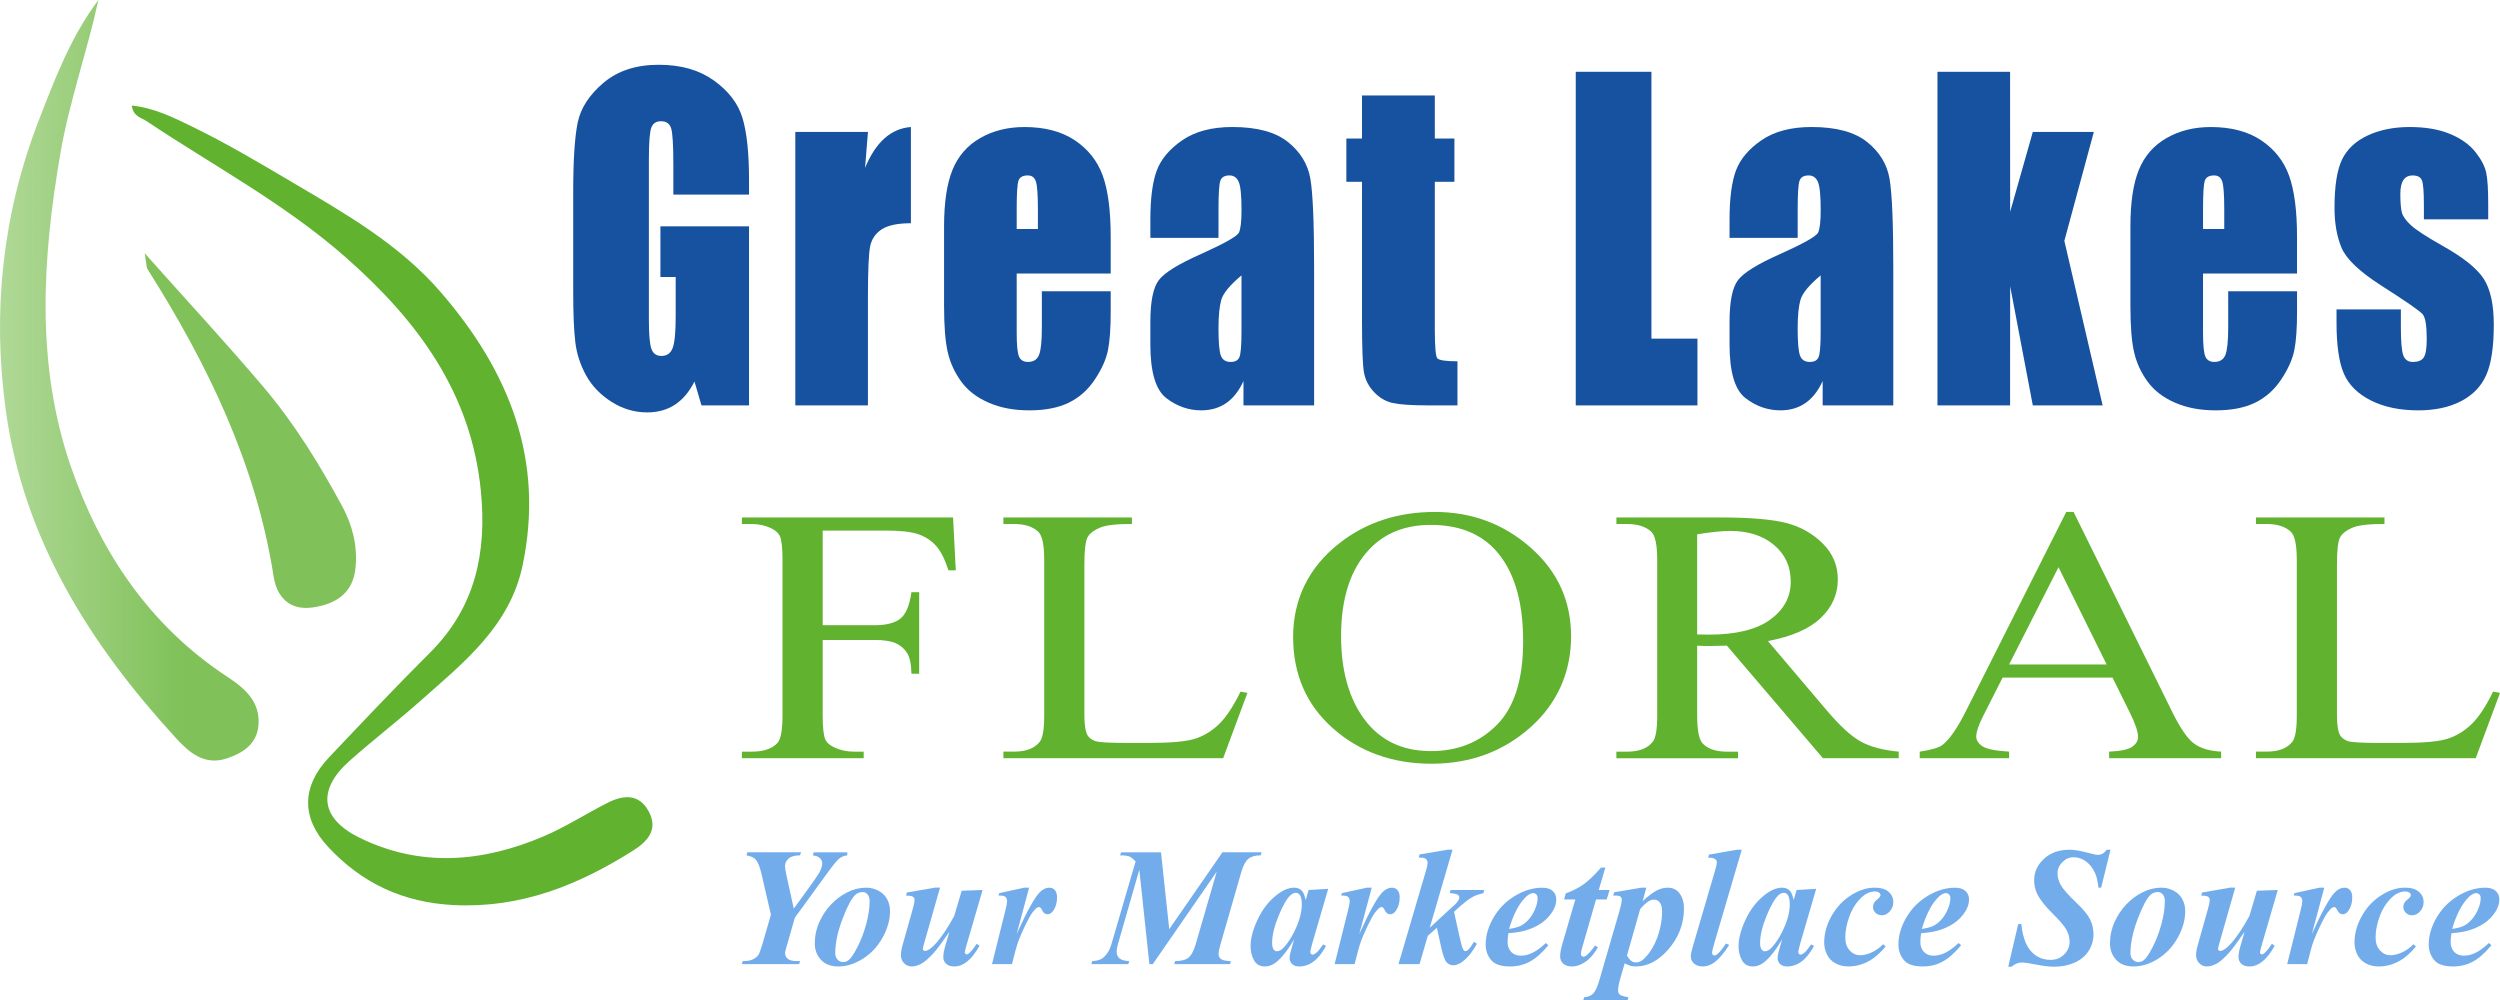 <?xml version="1.0" encoding="UTF-8"?> <svg xmlns="http://www.w3.org/2000/svg" xmlns:xlink="http://www.w3.org/1999/xlink" id="Laag_2" viewBox="0 0 1516.76 606.87"><defs><style> .cls-1 { fill: #73acea; } .cls-2 { fill: url(#Naamloos_verloop); } .cls-3 { fill: #60b22f; } .cls-4 { fill: #1752a0; } .cls-5 { opacity: .8; } </style><linearGradient id="Naamloos_verloop" data-name="Naamloos verloop" x1="0" y1="383.29" x2="156.91" y2="383.29" gradientTransform="translate(0 614) scale(1 -1)" gradientUnits="userSpaceOnUse"><stop offset="0" stop-color="#60b22f" stop-opacity=".5"></stop><stop offset=".7" stop-color="#60b22f" stop-opacity=".8"></stop></linearGradient></defs><g id="Laag_1-2"><g><g><path class="cls-4" d="M454.44,118.06h-45.92v-18.38c0-11.58-.44-18.83-1.31-21.75s-2.94-4.38-6.22-4.38c-2.84,0-4.76,1.25-5.78,3.75s-1.53,8.92-1.53,19.25v97.14c0,9.09.51,15.06,1.53,17.94s3.05,4.31,6.11,4.31c3.34,0,5.62-1.63,6.82-4.88s1.8-9.58,1.8-19v-24h-9.27v-30.75h53.77v108.64h-28.85l-4.25-14.5c-3.13,6.25-7.08,10.94-11.84,14.06-4.77,3.12-10.39,4.69-16.86,4.69-7.71,0-14.94-2.15-21.67-6.44-6.73-4.29-11.84-9.61-15.34-15.94-3.49-6.33-5.68-12.98-6.55-19.94s-1.31-17.4-1.31-31.32v-60.13c0-19.33.91-33.38,2.73-42.13s7.03-16.77,15.65-24.07c8.62-7.29,19.76-10.94,33.43-10.94s24.61,3.17,33.48,9.5c8.87,6.33,14.65,13.86,17.34,22.57,2.69,8.71,4.04,21.36,4.04,37.94v8.75h0Z"></path><path class="cls-4" d="M526.59,80.06l-1.75,21.82c6.4-15.62,15.67-23.9,27.81-24.82v58.38c-8.07,0-14,1.25-17.78,3.75s-6.11,5.98-6.98,10.44-1.31,14.73-1.31,30.82v65.51h-44.06V80.06h44.07Z"></path><path class="cls-4" d="M673.87,165.95h-57.04v35.88c0,7.5.47,12.33,1.42,14.5.94,2.17,2.76,3.25,5.45,3.25,3.34,0,5.58-1.44,6.71-4.31,1.13-2.88,1.69-8.44,1.69-16.69v-21.88h41.77v12.25c0,10.25-.56,18.13-1.69,23.63s-3.76,11.38-7.91,17.63c-4.14,6.25-9.4,10.94-15.76,14.06s-14.34,4.69-23.94,4.69-17.52-1.54-24.65-4.62-12.67-7.31-16.63-12.69-6.71-11.29-8.23-17.75c-1.53-6.46-2.29-15.86-2.29-28.19v-48.38c0-14.5,1.71-25.94,5.13-34.32s9.01-14.79,16.8-19.25c7.78-4.46,16.72-6.69,26.83-6.69,12.36,0,22.56,2.69,30.59,8.06,8.03,5.38,13.67,12.5,16.9,21.38,3.23,8.88,4.85,21.36,4.85,37.44v22h0ZM629.7,138.94v-12.13c0-8.58-.4-14.13-1.2-16.63s-2.44-3.75-4.91-3.75c-3.05,0-4.95,1.06-5.67,3.19-.73,2.12-1.09,7.86-1.09,17.19v12.13h12.87Z"></path><path class="cls-4" d="M739.26,144.32h-41.33v-11.13c0-12.83,1.29-22.73,3.87-29.69,2.58-6.96,7.76-13.11,15.54-18.44,7.78-5.33,17.89-8,30.32-8,14.9,0,26.14,3.02,33.7,9.06s12.11,13.46,13.63,22.25c1.53,8.79,2.29,26.9,2.29,54.32v83.26h-42.86v-14.78c-2.69,5.93-6.16,10.38-10.42,13.34s-9.32,4.45-15.21,4.45c-7.71,0-14.78-2.48-21.21-7.44s-9.65-15.82-9.65-32.57v-13.63c0-12.42,1.71-20.88,5.13-25.38s11.89-9.75,25.41-15.75c14.47-6.5,22.21-10.88,23.23-13.13,1.02-2.25,1.53-6.83,1.53-13.75,0-8.67-.56-14.31-1.69-16.94-1.13-2.63-3-3.94-5.62-3.94-2.98,0-4.84,1.11-5.56,3.31-.73,2.21-1.09,7.94-1.09,17.19v17.38h0ZM753.22,167.07c-7.05,5.92-11.14,10.88-12.27,14.88s-1.69,9.75-1.69,17.25c0,8.58.49,14.13,1.47,16.63s2.93,3.75,5.83,3.75,4.56-.98,5.4-2.94c.83-1.96,1.25-7.11,1.25-15.44v-34.13h.01Z"></path><path class="cls-4" d="M870.51,57.93v26.13h11.89v26.25h-11.89v88.76c0,10.92.49,17,1.47,18.25s5.07,1.88,12.27,1.88v26.75h-17.78c-10.03,0-17.2-.48-21.49-1.44s-8.07-3.17-11.34-6.63-5.31-7.42-6.11-11.88-1.2-14.94-1.2-31.44v-84.26h-9.49v-26.25h9.49v-26.13h44.18Z"></path><path class="cls-4" d="M1001.93,43.55v161.9h27.92v40.51h-73.84V43.55h45.92Z"></path><path class="cls-4" d="M1090.66,144.32h-41.34v-11.13c0-12.83,1.29-22.73,3.87-29.69,2.58-6.96,7.76-13.11,15.54-18.44s17.89-8,30.32-8c14.9,0,26.14,3.02,33.7,9.06,7.56,6.04,12.11,13.46,13.63,22.25,1.53,8.79,2.29,26.9,2.29,54.32v83.26h-42.86v-14.78c-2.69,5.93-6.16,10.38-10.42,13.34-4.25,2.96-9.33,4.45-15.21,4.45-7.71,0-14.78-2.48-21.21-7.44-6.43-4.96-9.65-15.82-9.65-32.57v-13.63c0-12.42,1.71-20.88,5.13-25.38s11.89-9.75,25.41-15.75c14.47-6.5,22.21-10.88,23.23-13.13s1.53-6.83,1.53-13.75c0-8.67-.56-14.31-1.69-16.94-1.13-2.63-3-3.94-5.62-3.94-2.98,0-4.84,1.11-5.56,3.31-.73,2.21-1.09,7.94-1.09,17.19v17.38h0ZM1104.61,167.07c-7.05,5.92-11.14,10.88-12.27,14.88s-1.69,9.75-1.69,17.25c0,8.58.49,14.13,1.47,16.63s2.93,3.75,5.83,3.75,4.56-.98,5.4-2.94,1.25-7.11,1.25-15.44v-34.13h.01Z"></path><path class="cls-4" d="M1270.34,80.06l-17.89,66.07,23.23,99.83h-42.37l-13.74-72.31-.05,72.31h-44.06V43.55h44.06l.05,84.97,13.74-48.46s37.03,0,37.03,0Z"></path><path class="cls-4" d="M1393.63,165.95h-57.04v35.88c0,7.5.47,12.33,1.42,14.5.94,2.17,2.76,3.25,5.45,3.25,3.34,0,5.58-1.44,6.71-4.31,1.12-2.88,1.69-8.44,1.69-16.69v-21.88h41.77v12.25c0,10.25-.56,18.13-1.69,23.63-1.13,5.5-3.76,11.38-7.91,17.63-4.14,6.25-9.4,10.94-15.76,14.06s-14.34,4.69-23.94,4.69-17.52-1.54-24.65-4.62-12.67-7.31-16.63-12.69-6.71-11.29-8.23-17.75c-1.53-6.46-2.29-15.86-2.29-28.19v-48.38c0-14.5,1.71-25.94,5.13-34.32s9.01-14.79,16.79-19.25,16.72-6.69,26.83-6.69c12.36,0,22.56,2.69,30.59,8.06,8.03,5.38,13.67,12.5,16.9,21.38s4.85,21.36,4.85,37.44v22h.01ZM1349.46,138.94v-12.13c0-8.58-.4-14.13-1.2-16.63-.8-2.5-2.44-3.75-4.91-3.75-3.05,0-4.95,1.06-5.67,3.19-.73,2.12-1.09,7.86-1.09,17.19v12.13h12.87Z"></path><path class="cls-4" d="M1509.62,133.07h-39.04v-9c0-7.67-.38-12.52-1.15-14.56-.76-2.04-2.67-3.06-5.73-3.06-2.47,0-4.33.94-5.56,2.81-1.24,1.88-1.85,4.69-1.85,8.44,0,5.09.31,8.81.93,11.19s2.47,4.98,5.56,7.81c3.09,2.83,9.43,6.96,19.03,12.38,12.8,7.17,21.2,13.92,25.19,20.25,4,6.34,6,15.54,6,27.63,0,13.5-1.53,23.69-4.58,30.57-3.05,6.88-8.16,12.17-15.32,15.88-7.16,3.71-15.8,5.56-25.9,5.56-11.2,0-20.78-2-28.74-6s-13.43-9.42-16.41-16.25-4.47-17.17-4.47-31v-8h39.04v10.5c0,8.92.49,14.71,1.47,17.38s2.93,4,5.83,4c3.13,0,5.31-.89,6.54-2.69,1.24-1.79,1.85-5.56,1.85-11.31,0-7.92-.8-12.88-2.4-14.88-1.67-2-10.22-7.92-25.63-17.75-12.94-8.33-20.83-15.9-23.67-22.69s-4.25-14.86-4.25-24.19c0-13.25,1.53-23.02,4.58-29.32s8.23-11.15,15.54-14.57,15.79-5.13,25.47-5.13,17.76,1.4,24.48,4.19,11.89,6.48,15.49,11.06c3.6,4.59,5.78,8.84,6.54,12.75.76,3.92,1.15,10.04,1.15,18.38v9.63h.01Z"></path></g><g><path class="cls-3" d="M499.13,321.91v57.42h31.36c7.19,0,12.46-1.35,15.81-4.04,3.34-2.69,5.57-8.03,6.67-16h4.7v49.45h-4.7c-.09-5.67-.95-9.84-2.6-12.5-1.65-2.66-3.94-4.65-6.86-5.98-2.92-1.33-7.26-1.99-13.02-1.99h-31.36v45.89c0,7.4.55,12.28,1.65,14.65.85,1.8,2.62,3.34,5.33,4.63,3.72,1.72,7.62,2.58,11.68,2.58h6.22v3.99h-73.9v-3.99h6.1c7.11,0,12.27-1.76,15.49-5.28,2.03-2.3,3.05-7.83,3.05-16.59v-94.37c0-7.4-.55-12.28-1.65-14.65-.85-1.79-2.58-3.34-5.21-4.63-3.64-1.72-7.54-2.58-11.68-2.58h-6.1v-3.99h128.12l1.65,32.1h-4.44c-2.2-6.82-4.76-11.83-7.68-15.03s-6.52-5.51-10.79-6.95c-4.28-1.44-10.9-2.15-19.87-2.15h-37.97Z"></path><path class="cls-3" d="M752.63,419.62l4.19.75-14.73,39.64h-133.33v-3.99h6.48c7.28,0,12.49-2.01,15.62-6.03,1.78-2.3,2.67-7.61,2.67-15.94v-94.26c0-9.12-1.19-14.83-3.56-17.13-3.3-3.16-8.21-4.74-14.73-4.74h-6.48v-3.99h77.97v3.99c-9.14-.07-15.56.65-19.24,2.15-3.68,1.51-6.2,3.41-7.56,5.71s-2.03,7.79-2.03,16.48v91.78c0,5.96.68,10.06,2.03,12.28,1.02,1.51,2.58,2.62,4.7,3.34,2.11.72,8.72,1.08,19.81,1.08h12.57c13.21,0,22.48-.82,27.81-2.48,5.33-1.65,10.2-4.58,14.6-8.78,4.4-4.2,8.8-10.83,13.21-19.88v.02Z"></path><path class="cls-3" d="M870.52,310.6c22.35,0,41.71,7.2,58.09,21.6s24.57,32.37,24.57,53.92-8.25,40.61-24.76,55.26c-16.51,14.65-36.49,21.98-59.94,21.98s-43.62-7.15-59.74-21.44c-16.13-14.29-24.19-32.78-24.19-55.48s9.31-42.12,27.94-56.77c16.17-12.71,35.51-19.07,58.03-19.07ZM868.11,318.46c-15.41,0-27.77,4.85-37.08,14.54-11.6,12.07-17.4,29.73-17.4,53s6.01,42.19,18.03,55.05c9.23,9.77,21.42,14.65,36.57,14.65,16.17,0,29.52-5.35,40.06-16.05,10.54-10.7,15.81-27.58,15.81-50.63,0-24.99-5.8-43.63-17.4-55.91-9.31-9.77-22.18-14.65-38.6-14.65h.01Z"></path><path class="cls-3" d="M1151.97,460.02h-45.97l-58.28-68.3c-4.32.14-7.83.22-10.54.22-1.1,0-2.29-.02-3.56-.05-1.27-.04-2.58-.09-3.94-.16v42.44c0,9.19,1.18,14.9,3.55,17.13,3.22,3.16,8.04,4.74,14.48,4.74h6.73v3.99h-73.78v-3.99h6.48c7.28,0,12.49-2.01,15.62-6.03,1.78-2.23,2.67-7.5,2.67-15.84v-94.37c0-9.19-1.19-14.9-3.55-17.13-3.3-3.16-8.21-4.74-14.73-4.74h-6.48v-3.99h62.73c18.29,0,31.76,1.13,40.44,3.39,8.68,2.26,16.04,6.43,22.09,12.5,6.05,6.07,9.08,13.3,9.08,21.71,0,8.98-3.45,16.77-10.35,23.38-6.9,6.61-17.59,11.28-32.06,14l35.55,41.91c8.13,9.62,15.11,16.02,20.95,19.17,5.84,3.16,13.46,5.17,22.86,6.03v3.99h.01ZM1029.68,384.93c1.61,0,3,.02,4.19.05,1.19.04,2.16.05,2.92.05,16.42,0,28.8-3.02,37.14-9.05s12.51-13.72,12.51-23.05-3.36-16.54-10.09-22.25-15.64-8.56-26.73-8.56c-4.91,0-11.55.68-19.94,2.05v60.76h0Z"></path><path class="cls-3" d="M1281.66,411.11h-66.67l-11.68,23.05c-2.88,5.67-4.32,9.91-4.32,12.71,0,2.23,1.25,4.18,3.75,5.87s7.89,2.78,16.19,3.29v3.99h-54.22v-3.99c7.2-1.08,11.85-2.48,13.97-4.2,4.32-3.45,9.1-10.45,14.35-21.01l60.57-120.22h4.45l59.94,121.51c4.82,9.77,9.21,16.11,13.14,19.01,3.94,2.91,9.42,4.54,16.44,4.9v3.99h-67.94v-3.99c6.86-.29,11.49-1.25,13.91-2.91,2.41-1.65,3.62-3.66,3.62-6.03,0-3.16-1.69-8.15-5.08-14.97l-10.41-21.01h0ZM1278.11,403.14l-29.21-59.03-29.97,59.03h59.18Z"></path><path class="cls-3" d="M1512.57,419.62l4.19.75-14.73,39.64h-133.33v-3.99h6.48c7.28,0,12.49-2.01,15.62-6.03,1.78-2.3,2.67-7.61,2.67-15.94v-94.26c0-9.12-1.19-14.83-3.56-17.13-3.3-3.16-8.21-4.74-14.73-4.74h-6.48v-3.99h77.97v3.99c-9.14-.07-15.56.65-19.24,2.15-3.68,1.51-6.2,3.41-7.56,5.71-1.36,2.3-2.03,7.79-2.03,16.48v91.78c0,5.96.68,10.06,2.03,12.28,1.02,1.51,2.58,2.62,4.7,3.34s8.72,1.08,19.81,1.08h12.57c13.21,0,22.47-.82,27.81-2.48,5.33-1.65,10.2-4.58,14.6-8.78s8.8-10.83,13.21-19.88v.02Z"></path></g><path class="cls-3" d="M79.95,64.05c13.57,1.38,25.13,7.18,36.42,12.67,20.86,10.14,40.82,21.98,60.82,33.79,32.59,19.25,65.29,37.83,90.51,67.09,41.36,47.97,62.8,101.62,49.34,165.54-7.78,36.95-35.99,59.07-62.25,82.32-13.97,12.37-28.8,23.78-42.74,36.18-19.61,17.45-17.85,34.78,5.87,46.5,37.02,18.3,74.76,15.05,111.74-.66,13.5-5.73,25.97-13.83,39.09-20.47,9.55-4.84,19.12-5.53,24.91,5.41,5.85,11.07-.95,18.22-9.72,23.74-33.16,20.91-68.09,34.97-108.66,32.95-30.81-1.54-55.84-13.32-76.32-35.41-16.33-17.61-15.94-36.71.66-54.22,20.23-21.35,40.42-42.74,61.25-63.5,27.57-27.47,34.53-60.61,30.88-98.03-5.83-59.82-38.62-103.57-81.82-141.67-37.01-32.64-80.52-55.76-121.26-82.95-3.1-2.07-7.78-2.57-8.72-9.27h0Z"></path><path class="cls-2" d="M59.69,0c-6.79,31.32-17.63,61.51-23.07,93.18-10.94,63.64-14.97,127.53,6.18,189.33,17.81,52.04,47.84,97.16,95.39,128.29,10.77,7.05,20.16,15.54,18.54,29.96-1.23,10.96-9.66,16.22-19.16,19.38-13.68,4.54-22.93-3.72-31.03-12.57C54.42,390.66,14.33,327.2,3.54,249.15c-8.34-60.34-2.04-119.43,20.12-176.49C33.43,47.51,43,22.22,59.69,0Z"></path><g class="cls-5"><path class="cls-3" d="M87.75,153.62c26.33,29.54,49.91,54.97,72.3,81.42,18.62,22,33.72,46.52,47.45,71.89,6.41,11.84,9.46,24.1,8.22,37.36-1.46,15.6-11.92,22.25-26.05,24.26-14.2,2.02-21.76-6.59-23.66-18.79-10.64-68.26-40-128.73-76.46-186.38-.74-1.17-.58-2.91-1.79-9.75h0Z"></path></g></g><g><path class="cls-1" d="M467.72,554.97l-5.71-24.72c-.97-4.27-2.14-7.19-3.5-8.76-1.03-1.2-2.92-2.05-5.65-2.55l.55-1.85h32.58l-.6,1.85c-3.17,0-5.48.64-6.93,1.93-1.45,1.28-2.18,2.81-2.18,4.58,0,1.1.3,3.02.9,5.76l4.4,20.07,10.96-15.11c2.8-3.87,4.55-6.6,5.25-8.18.7-1.58,1.05-2.98,1.05-4.18s-.45-2.25-1.35-3.15c-.9-.9-2.35-1.47-4.35-1.7l.55-1.85h20.37v1.85c-1.84.2-3.42.8-4.75,1.8-1.33,1-3.94,4.17-7.81,9.51l-19.27,26.52-4.5,15.71c-.97,3.24-1.45,5.12-1.45,5.65,0,1.43.55,2.62,1.65,3.55,1.1.93,2.95,1.4,5.56,1.4h1.9l-.55,1.85h-34.73l.5-1.85c2.54.03,4.57-.31,6.11-1.03,1.53-.72,2.69-1.64,3.45-2.78.53-.8,1.32-2.94,2.35-6.41l5.2-17.92Z"></path><path class="cls-1" d="M525.52,538.56c2.63,0,5.11.61,7.43,1.83,2.32,1.22,4.07,2.91,5.25,5.08,1.18,2.17,1.78,4.57,1.78,7.21,0,5.4-1.51,10.81-4.53,16.21-3.02,5.4-7,9.67-11.94,12.79-4.94,3.12-9.91,4.68-14.91,4.68-4.54,0-8.05-1.35-10.53-4.05-2.49-2.7-3.73-6.01-3.73-9.91,0-4.64.93-8.98,2.78-13.04,1.85-4.05,4.2-7.59,7.06-10.61,2.85-3.02,6.13-5.47,9.83-7.36s7.54-2.83,11.51-2.83ZM523.47,541.21c-1.77,0-3.24.52-4.4,1.55-2.34,2.1-4.97,7.02-7.91,14.74-2.94,7.72-4.4,14.69-4.4,20.89,0,1.53.47,2.8,1.4,3.8.93,1,2.03,1.5,3.3,1.5s2.45-.4,3.45-1.2c1.47-1.2,3.27-3.9,5.4-8.08s3.89-8.81,5.25-13.86c1.37-5.05,2.05-9.68,2.05-13.89,0-1.73-.42-3.08-1.25-4.03-.83-.95-1.8-1.43-2.9-1.43Z"></path><path class="cls-1" d="M570.31,538.56l-9.71,34.03c-.47,1.57-.7,2.65-.7,3.25,0,.3.12.53.35.7.27.27.58.4.95.4,1.53,0,3.59-1.37,6.16-4.1,3.67-3.97,7.52-9.67,11.56-17.12l4.55-15.31,12.66-.45-9.61,33.03c-.8,2.8-1.2,4.4-1.2,4.8,0,.27.12.54.37.83.25.28.51.43.78.43.47,0,.92-.2,1.35-.6,1.2-.97,2.79-2.92,4.75-5.85l1.7,1.2c-4.64,8.37-9.74,12.56-15.31,12.56-2.07,0-3.7-.53-4.88-1.58-1.18-1.05-1.78-2.43-1.78-4.13,0-1.8.42-4.09,1.25-6.86l2.45-8.46c-4.34,6.31-7.49,10.56-9.46,12.76-3,3.3-5.53,5.5-7.58,6.61-2.05,1.1-4.01,1.65-5.88,1.65-1.77,0-3.3-.65-4.58-1.95-1.28-1.3-1.93-2.95-1.93-4.96,0-1.7.42-3.99,1.25-6.86l5.66-20.02c.93-3.27,1.4-5.47,1.4-6.61,0-.5-.13-.94-.4-1.33-.27-.38-.71-.68-1.33-.9-.62-.22-1.76-.33-3.43-.33l.5-1.9,17.07-2.95h3Z"></path><path class="cls-1" d="M624.36,538.56l-7.56,28.12c6.21-13.71,10.88-22.15,14.01-25.32,1.83-1.87,3.77-2.8,5.81-2.8,1.4,0,2.54.51,3.4,1.53.87,1.02,1.3,2.46,1.3,4.33,0,3.24-.78,5.96-2.35,8.16-1,1.4-2.12,2.1-3.35,2.1-1.33,0-2.34-.62-3-1.85-.67-1.23-1.13-1.96-1.4-2.18-.27-.22-.55-.33-.85-.33-.33,0-.68.1-1.05.3-.73.4-1.69,1.38-2.88,2.93-1.18,1.55-2.64,4.15-4.38,7.78-1.74,3.64-3.09,6.72-4.05,9.23-.97,2.52-2.32,7.31-4.05,14.39h-12.11l8.26-33.18c.6-2.47.9-4.1.9-4.9,0-.9-.16-1.6-.48-2.1-.32-.5-.75-.87-1.3-1.1-.55-.23-1.69-.35-3.43-.35l.45-1.45,15.11-3.3h3Z"></path><path class="cls-1" d="M704.38,517.09l5,46.64,32.28-46.64h23.77l-.6,1.85c-3.27,0-5.75.7-7.46,2.1-1.7,1.4-3.15,4.17-4.35,8.31l-12.51,43.44c-.8,2.74-1.2,4.77-1.2,6.1,0,1.24.5,2.23,1.5,2.98,1,.75,2.97,1.16,5.91,1.23l-.45,1.85h-33.88l.6-1.85c3.64,0,6.32-.69,8.06-2.08,1.73-1.38,3.2-4.13,4.4-8.23l12.76-43.99-38.83,56.15h-2.05l-6.11-57.25-12.96,45.09c-.53,1.83-.8,3.37-.8,4.6,0,1.67.58,3.01,1.73,4.03,1.15,1.02,3.11,1.58,5.88,1.68l-.5,1.85h-22.42l.45-1.85c2.7-.1,4.77-.67,6.21-1.7,2.53-1.87,4.37-4.74,5.5-8.61l14.66-50.14c-1.4-1.53-2.66-2.54-3.78-3-1.12-.47-2.99-.7-5.63-.7l.6-1.85h24.22Z"></path><path class="cls-1" d="M805.82,539.26l-9.71,33.28-1,4.05c-.1.5-.15.87-.15,1.1,0,.4.14.75.43,1.05.28.3.58.45.88.45.7,0,1.67-.53,2.9-1.6.5-.43,1.7-1.97,3.6-4.6l1.75.9c-2.37,4.34-4.9,7.5-7.58,9.48-2.69,1.98-5.58,2.98-8.68,2.98-1.9,0-3.35-.49-4.35-1.48-1-.98-1.5-2.23-1.5-3.73,0-1.3.53-3.72,1.6-7.26l1.2-4.05c-3.87,6.64-7.59,11.34-11.16,14.11-2.07,1.6-4.27,2.4-6.61,2.4-3.07,0-5.29-1.26-6.66-3.78-1.37-2.52-2.05-5.36-2.05-8.53,0-4.7,1.43-10.1,4.3-16.19,2.87-6.09,6.64-10.98,11.31-14.69,3.84-3.07,7.44-4.6,10.81-4.6,1.87,0,3.37.54,4.5,1.63s1.97,3.06,2.5,5.93l1.8-6.16,11.86-.7ZM789.81,548.77c0-2.7-.42-4.65-1.25-5.86-.6-.83-1.42-1.25-2.45-1.25s-2.1.5-3.2,1.5c-2.23,2.07-4.65,6.26-7.23,12.59-2.59,6.32-3.88,11.79-3.88,16.39,0,1.77.29,3.04.88,3.83.58.78,1.23,1.18,1.93,1.18,1.5,0,3.02-.87,4.55-2.6,2.2-2.47,4.19-5.49,5.95-9.06,3.14-6.27,4.7-11.84,4.7-16.71Z"></path><path class="cls-1" d="M832.24,538.56l-7.56,28.12c6.2-13.71,10.88-22.15,14.01-25.32,1.83-1.87,3.77-2.8,5.81-2.8,1.4,0,2.54.51,3.4,1.53.87,1.02,1.3,2.46,1.3,4.33,0,3.24-.78,5.96-2.35,8.16-1,1.4-2.12,2.1-3.35,2.1-1.33,0-2.34-.62-3-1.85-.67-1.23-1.13-1.96-1.4-2.18-.27-.22-.55-.33-.85-.33-.33,0-.68.1-1.05.3-.73.4-1.69,1.38-2.88,2.93-1.18,1.55-2.64,4.15-4.38,7.78-1.73,3.64-3.09,6.72-4.05,9.23s-2.32,7.31-4.05,14.39h-12.11l8.26-33.18c.6-2.47.9-4.1.9-4.9,0-.9-.16-1.6-.48-2.1-.32-.5-.75-.87-1.3-1.1-.55-.23-1.69-.35-3.43-.35l.45-1.45,15.11-3.3h3Z"></path><path class="cls-1" d="M881.24,515.54l-13.81,47.34,11.46-10.61,3.8-3.4c1.1-1.13,1.87-2.1,2.3-2.9.27-.5.4-.97.4-1.4,0-.7-.33-1.28-1-1.75-.67-.47-2.29-.78-4.85-.95l.55-1.9h20.37l-.5,1.9c-2.4.57-4.35,1.22-5.85,1.95-1.17.57-2.6,1.5-4.3,2.8-2.54,1.97-4.35,3.49-5.45,4.55l-2.2,2.05,3.05,13.81c1.17,5.34,2.03,8.42,2.6,9.26.37.5.8.75,1.3.75,1.17,0,2.55-1.37,4.15-4.1.23-.37.55-.88.95-1.55l1.85,1.15c-2.5,4.67-5.32,8.22-8.46,10.66-2.1,1.64-4,2.45-5.7,2.45s-3.12-.61-4.25-1.83c-1.13-1.22-2.27-4.41-3.4-9.58l-2.5-11.36-5.51,4.9-5,17.16h-12.76l16.61-56.5c.7-2.4,1.05-4.02,1.05-4.86,0-.77-.17-1.39-.5-1.88-.33-.48-.79-.84-1.38-1.08-.58-.23-1.74-.35-3.48-.35l.45-1.85,17.02-2.9h3Z"></path><path class="cls-1" d="M915.12,566.18c-.3,2.17-.45,3.95-.45,5.36,0,2.5.73,4.5,2.18,6.01,1.45,1.5,3.39,2.25,5.83,2.25s4.68-.57,7.03-1.7,5.08-3.12,8.18-5.96l1.5,1.35c-3.84,4.64-7.57,7.94-11.21,9.91-3.64,1.97-7.66,2.95-12.06,2.95-5.57,0-9.42-1.33-11.56-4s-3.2-5.76-3.2-9.26c0-5.47,1.59-10.94,4.78-16.41,3.19-5.47,7.52-9.86,13.01-13.16,5.49-3.3,11-4.95,16.54-4.95,2.8,0,4.92.67,6.36,2,1.43,1.33,2.15,3.02,2.15,5.05,0,2.44-.7,4.8-2.1,7.11-1.94,3.14-4.37,5.66-7.31,7.58-2.94,1.92-6.22,3.38-9.86,4.38-2.44.67-5.71,1.17-9.81,1.5ZM915.57,563.58c2.94-.43,5.21-1.03,6.83-1.78,1.62-.75,3.2-1.95,4.75-3.6,1.55-1.65,2.89-3.74,4.03-6.26,1.13-2.52,1.7-4.88,1.7-7.08,0-.93-.26-1.67-.78-2.2-.52-.53-1.18-.8-1.98-.8-1.6,0-3.4,1.12-5.4,3.35-3.67,4.07-6.72,10.19-9.16,18.37Z"></path><path class="cls-1" d="M973.97,526.35l-4,13.61h6.56l-1.75,5.76h-6.46l-8.36,29.03c-.53,1.8-.8,3.17-.8,4.1,0,.43.15.81.45,1.13.3.32.63.48,1,.48.57,0,1.15-.23,1.75-.7,1.53-1.17,3.32-3.2,5.36-6.1l1.75,1.1c-2.3,4-4.84,6.94-7.61,8.81-2.77,1.87-5.49,2.8-8.16,2.8-2.27,0-4.03-.58-5.28-1.73-1.25-1.15-1.88-2.61-1.88-4.38,0-1.93.43-4.42,1.3-7.46l7.91-27.07h-6.81l1-3.7c4.27-1.57,7.87-3.4,10.81-5.5,2.94-2.1,6.47-5.49,10.61-10.16h2.6Z"></path><path class="cls-1" d="M979.28,541.36l16.56-2.8h3l-2.25,8.16c3.5-3.2,6.37-5.36,8.61-6.48,2.23-1.12,4.45-1.68,6.66-1.68,3.14,0,5.55,1.21,7.26,3.63,1.7,2.42,2.55,5.38,2.55,8.88,0,9.58-3.32,18.07-9.96,25.47-5.87,6.54-12.28,9.81-19.22,9.81-1.23,0-2.29-.12-3.15-.35-.87-.23-2.09-.75-3.65-1.55l-2.6,9.01c-.93,3.27-1.4,5.76-1.4,7.46,0,1.07.37,1.91,1.1,2.53.73.62,2.45,1.14,5.15,1.58l-.45,1.85h-26.92l.5-1.85c2.14-.07,3.91-.75,5.33-2.05,1.42-1.3,2.75-4.1,3.98-8.41l12.21-42.09c.9-3.13,1.35-5.35,1.35-6.66,0-.57-.13-1.04-.4-1.43-.27-.38-.67-.66-1.2-.83-.53-.17-1.73-.25-3.6-.25l.55-1.95ZM987.08,579.79c1,1.64,1.9,2.73,2.7,3.28.8.55,1.73.83,2.8.83s2.11-.29,3.13-.88c1.02-.58,2.28-1.76,3.78-3.53,1.5-1.77,2.94-4.04,4.33-6.81,1.38-2.77,2.49-5.91,3.33-9.43.83-3.52,1.25-6.88,1.25-10.08,0-2.57-.46-4.44-1.38-5.61-.92-1.17-2.03-1.75-3.33-1.75-1.17,0-2.27.3-3.3.9-1.5.87-3.27,2.49-5.3,4.85l-8.01,28.22Z"></path><path class="cls-1" d="M1056.74,515.54l-16.57,56.35c-.97,3.34-1.45,5.42-1.45,6.26,0,.43.14.8.43,1.1.28.3.59.45.93.45.6,0,1.17-.23,1.7-.7,1.6-1.3,3.39-3.5,5.36-6.61l1.95.9c-3.17,5.07-6.29,8.69-9.36,10.86-2.1,1.47-4.34,2.2-6.71,2.2-2.2,0-3.95-.59-5.25-1.78-1.3-1.18-1.95-2.61-1.95-4.28,0-1.23.4-3.22,1.2-5.96l13.51-46.14c.73-2.54,1.1-4.22,1.1-5.05s-.35-1.43-1.05-1.9c-.93-.67-2.35-.95-4.25-.85l.55-1.9,16.86-2.95h3Z"></path><path class="cls-1" d="M1101.88,539.26l-9.71,33.28-1,4.05c-.1.5-.15.87-.15,1.1,0,.4.14.75.43,1.05.28.3.58.45.88.45.7,0,1.67-.53,2.9-1.6.5-.43,1.7-1.97,3.6-4.6l1.75.9c-2.37,4.34-4.9,7.5-7.58,9.48-2.69,1.98-5.58,2.98-8.68,2.98-1.9,0-3.35-.49-4.35-1.48-1-.98-1.5-2.23-1.5-3.73,0-1.3.53-3.72,1.6-7.26l1.2-4.05c-3.87,6.64-7.59,11.34-11.16,14.11-2.07,1.6-4.27,2.4-6.61,2.4-3.07,0-5.29-1.26-6.66-3.78s-2.05-5.36-2.05-8.53c0-4.7,1.43-10.1,4.3-16.19,2.87-6.09,6.64-10.98,11.31-14.69,3.84-3.07,7.44-4.6,10.81-4.6,1.87,0,3.37.54,4.5,1.63s1.97,3.06,2.5,5.93l1.8-6.16,11.86-.7ZM1085.87,548.77c0-2.7-.42-4.65-1.25-5.86-.6-.83-1.42-1.25-2.45-1.25s-2.1.5-3.2,1.5c-2.23,2.07-4.65,6.26-7.23,12.59-2.59,6.32-3.88,11.79-3.88,16.39,0,1.77.29,3.04.88,3.83.58.78,1.23,1.18,1.93,1.18,1.5,0,3.02-.87,4.55-2.6,2.2-2.47,4.19-5.49,5.95-9.06,3.14-6.27,4.7-11.84,4.7-16.71Z"></path><path class="cls-1" d="M1142.52,572.89l1.5,1.35c-3.24,3.87-6.42,6.71-9.56,8.51-4.17,2.4-8.49,3.6-12.96,3.6-3,0-5.66-.64-7.98-1.93-2.32-1.28-4.03-3.09-5.13-5.41-1.1-2.32-1.65-4.7-1.65-7.13,0-5.47,1.48-10.85,4.45-16.14,2.97-5.29,6.89-9.48,11.76-12.56,4.87-3.09,9.66-4.63,14.36-4.63,3.77,0,6.61.83,8.51,2.5s2.85,3.74,2.85,6.21c0,2.24-.72,4.14-2.15,5.7-1.44,1.57-3.04,2.35-4.8,2.35-1.53,0-2.81-.5-3.83-1.5-1.02-1-1.53-2.18-1.53-3.55,0-1.8.9-3.37,2.7-4.7,1.23-.93,1.85-1.75,1.85-2.45,0-.6-.25-1.08-.75-1.45-.67-.53-1.54-.8-2.6-.8-2.8,0-5.44,1.14-7.91,3.4-3.27,3-5.77,6.81-7.51,11.41-1.73,4.6-2.6,8.98-2.6,13.11,0,3.27.88,5.88,2.65,7.83,1.77,1.95,3.87,2.93,6.31,2.93,2.14,0,4.45-.55,6.93-1.65,2.48-1.1,4.85-2.77,7.08-5Z"></path><path class="cls-1" d="M1165.54,566.18c-.3,2.17-.45,3.95-.45,5.36,0,2.5.73,4.5,2.18,6.01,1.45,1.5,3.39,2.25,5.83,2.25s4.68-.57,7.03-1.7,5.08-3.12,8.18-5.96l1.5,1.35c-3.84,4.64-7.57,7.94-11.21,9.91-3.64,1.97-7.66,2.95-12.06,2.95-5.57,0-9.42-1.33-11.56-4s-3.2-5.76-3.2-9.26c0-5.47,1.59-10.94,4.78-16.41,3.19-5.47,7.52-9.86,13.01-13.16,5.49-3.3,11-4.95,16.54-4.95,2.8,0,4.92.67,6.36,2,1.43,1.33,2.15,3.02,2.15,5.05,0,2.44-.7,4.8-2.1,7.11-1.94,3.14-4.37,5.66-7.31,7.58-2.94,1.92-6.22,3.38-9.86,4.38-2.44.67-5.71,1.17-9.81,1.5ZM1165.99,563.58c2.94-.43,5.21-1.03,6.83-1.78,1.62-.75,3.2-1.95,4.75-3.6,1.55-1.65,2.89-3.74,4.03-6.26,1.13-2.52,1.7-4.88,1.7-7.08,0-.93-.26-1.67-.78-2.2-.52-.53-1.18-.8-1.98-.8-1.6,0-3.4,1.12-5.4,3.35-3.67,4.07-6.72,10.19-9.16,18.37Z"></path><path class="cls-1" d="M1280.44,515.54l-5.66,23.02h-1.65c-.37-3.6-1.02-6.49-1.95-8.66-1.4-3.14-3.26-5.56-5.58-7.26-2.32-1.7-4.83-2.55-7.53-2.55s-4.88.99-6.83,2.98c-1.95,1.99-2.93,4.23-2.93,6.73s.68,4.9,2.03,7.28c1.35,2.39,4.55,5.98,9.58,10.78,4.04,3.84,6.75,7.14,8.13,9.91,1.38,2.77,2.08,5.77,2.08,9.01,0,3.64-.97,6.99-2.9,10.06-1.94,3.07-4.75,5.45-8.43,7.13-3.69,1.68-7.87,2.53-12.54,2.53-2.87,0-6.48-.43-10.83-1.28-4.35-.85-7.25-1.28-8.68-1.28-1.14,0-2.15.18-3.05.53-.9.35-2.02,1.03-3.35,2.03h-1.95l6.06-25.87h1.9c.43,4.54,1.35,8.4,2.75,11.58,1.4,3.19,3.4,5.67,6.01,7.46,2.6,1.79,5.57,2.68,8.91,2.68s6.06-1.09,8.28-3.28c2.22-2.18,3.33-4.75,3.33-7.68,0-2.5-.63-4.9-1.88-7.21-1.25-2.3-4.1-5.66-8.56-10.06-4.45-4.4-7.53-8.34-9.23-11.81-1.24-2.57-1.85-5.3-1.85-8.21,0-5.04,1.98-9.39,5.95-13.06,3.97-3.67,9.16-5.51,15.56-5.51,2.9,0,6.72.65,11.46,1.95,2.77.77,4.72,1.15,5.85,1.15.97,0,1.83-.21,2.6-.63.77-.42,1.67-1.24,2.7-2.48h2.2Z"></path><path class="cls-1" d="M1311.32,538.56c2.64,0,5.11.61,7.43,1.83,2.32,1.22,4.07,2.91,5.25,5.08,1.18,2.17,1.78,4.57,1.78,7.21,0,5.4-1.51,10.81-4.53,16.21s-7,9.67-11.94,12.79c-4.94,3.12-9.91,4.68-14.91,4.68-4.54,0-8.05-1.35-10.53-4.05-2.49-2.7-3.73-6.01-3.73-9.91,0-4.64.93-8.98,2.78-13.04,1.85-4.05,4.2-7.59,7.06-10.61,2.85-3.02,6.13-5.47,9.83-7.36,3.7-1.89,7.54-2.83,11.51-2.83ZM1309.27,541.21c-1.77,0-3.24.52-4.4,1.55-2.34,2.1-4.97,7.02-7.91,14.74-2.94,7.72-4.4,14.69-4.4,20.89,0,1.53.47,2.8,1.4,3.8.93,1,2.04,1.5,3.3,1.5s2.45-.4,3.45-1.2c1.47-1.2,3.27-3.9,5.41-8.08,2.13-4.19,3.89-8.81,5.25-13.86,1.37-5.05,2.05-9.68,2.05-13.89,0-1.73-.42-3.08-1.25-4.03-.84-.95-1.8-1.43-2.9-1.43Z"></path><path class="cls-1" d="M1356.11,538.56l-9.71,34.03c-.47,1.57-.7,2.65-.7,3.25,0,.3.12.53.35.7.27.27.58.4.95.4,1.53,0,3.59-1.37,6.16-4.1,3.67-3.97,7.52-9.67,11.56-17.12l4.55-15.31,12.66-.45-9.61,33.03c-.8,2.8-1.2,4.4-1.2,4.8,0,.27.12.54.38.83.25.28.51.43.77.43.47,0,.92-.2,1.35-.6,1.2-.97,2.79-2.92,4.75-5.85l1.7,1.2c-4.64,8.37-9.74,12.56-15.31,12.56-2.07,0-3.69-.53-4.88-1.58-1.18-1.05-1.78-2.43-1.78-4.13,0-1.8.42-4.09,1.25-6.86l2.45-8.46c-4.34,6.31-7.49,10.56-9.46,12.76-3,3.3-5.53,5.5-7.58,6.61-2.05,1.1-4.01,1.65-5.88,1.65-1.77,0-3.29-.65-4.58-1.95s-1.93-2.95-1.93-4.96c0-1.7.42-3.99,1.25-6.86l5.65-20.02c.93-3.27,1.4-5.47,1.4-6.61,0-.5-.13-.94-.4-1.33-.27-.38-.71-.68-1.33-.9-.62-.22-1.76-.33-3.43-.33l.5-1.9,17.07-2.95h3Z"></path><path class="cls-1" d="M1410.16,538.56l-7.56,28.12c6.2-13.71,10.88-22.15,14.01-25.32,1.83-1.87,3.77-2.8,5.81-2.8,1.4,0,2.54.51,3.4,1.53.87,1.02,1.3,2.46,1.3,4.33,0,3.24-.78,5.96-2.35,8.16-1,1.4-2.12,2.1-3.35,2.1-1.33,0-2.34-.62-3-1.85-.67-1.23-1.13-1.96-1.4-2.18-.27-.22-.55-.33-.85-.33-.33,0-.68.1-1.05.3-.73.4-1.69,1.38-2.88,2.93-1.18,1.55-2.64,4.15-4.38,7.78-1.73,3.64-3.09,6.72-4.05,9.23s-2.32,7.31-4.05,14.39h-12.11l8.26-33.18c.6-2.47.9-4.1.9-4.9,0-.9-.16-1.6-.48-2.1-.32-.5-.75-.87-1.3-1.1-.55-.23-1.69-.35-3.43-.35l.45-1.45,15.11-3.3h3Z"></path><path class="cls-1" d="M1464.26,572.89l1.5,1.35c-3.24,3.87-6.42,6.71-9.56,8.51-4.17,2.4-8.49,3.6-12.96,3.6-3,0-5.66-.64-7.98-1.93-2.32-1.28-4.03-3.09-5.13-5.41-1.1-2.32-1.65-4.7-1.65-7.13,0-5.47,1.48-10.85,4.45-16.14,2.97-5.29,6.89-9.48,11.76-12.56,4.87-3.09,9.66-4.63,14.36-4.63,3.77,0,6.61.83,8.51,2.5s2.85,3.74,2.85,6.21c0,2.24-.72,4.14-2.15,5.7-1.44,1.57-3.04,2.35-4.8,2.35-1.53,0-2.81-.5-3.83-1.5-1.02-1-1.53-2.18-1.53-3.55,0-1.8.9-3.37,2.7-4.7,1.23-.93,1.85-1.75,1.85-2.45,0-.6-.25-1.08-.75-1.45-.67-.53-1.54-.8-2.6-.8-2.8,0-5.44,1.14-7.91,3.4-3.27,3-5.77,6.81-7.51,11.41-1.73,4.6-2.6,8.98-2.6,13.11,0,3.27.88,5.88,2.65,7.83,1.77,1.95,3.87,2.93,6.31,2.93,2.14,0,4.45-.55,6.93-1.65,2.48-1.1,4.85-2.77,7.08-5Z"></path><path class="cls-1" d="M1487.28,566.18c-.3,2.17-.45,3.95-.45,5.36,0,2.5.73,4.5,2.18,6.01,1.45,1.5,3.39,2.25,5.83,2.25s4.68-.57,7.03-1.7,5.08-3.12,8.18-5.96l1.5,1.35c-3.84,4.64-7.57,7.94-11.21,9.91-3.64,1.97-7.66,2.95-12.06,2.95-5.57,0-9.42-1.33-11.56-4s-3.2-5.76-3.2-9.26c0-5.47,1.59-10.94,4.78-16.41,3.19-5.47,7.52-9.86,13.01-13.16,5.49-3.3,11-4.95,16.54-4.95,2.8,0,4.92.67,6.36,2,1.43,1.33,2.15,3.02,2.15,5.05,0,2.44-.7,4.8-2.1,7.11-1.94,3.14-4.37,5.66-7.31,7.58-2.94,1.92-6.22,3.38-9.86,4.38-2.44.67-5.71,1.17-9.81,1.5ZM1487.73,563.58c2.94-.43,5.21-1.03,6.83-1.78,1.62-.75,3.2-1.95,4.75-3.6,1.55-1.65,2.89-3.74,4.03-6.26,1.13-2.52,1.7-4.88,1.7-7.08,0-.93-.26-1.67-.78-2.2-.52-.53-1.18-.8-1.98-.8-1.6,0-3.4,1.12-5.4,3.35-3.67,4.07-6.72,10.19-9.16,18.37Z"></path></g></g></svg> 